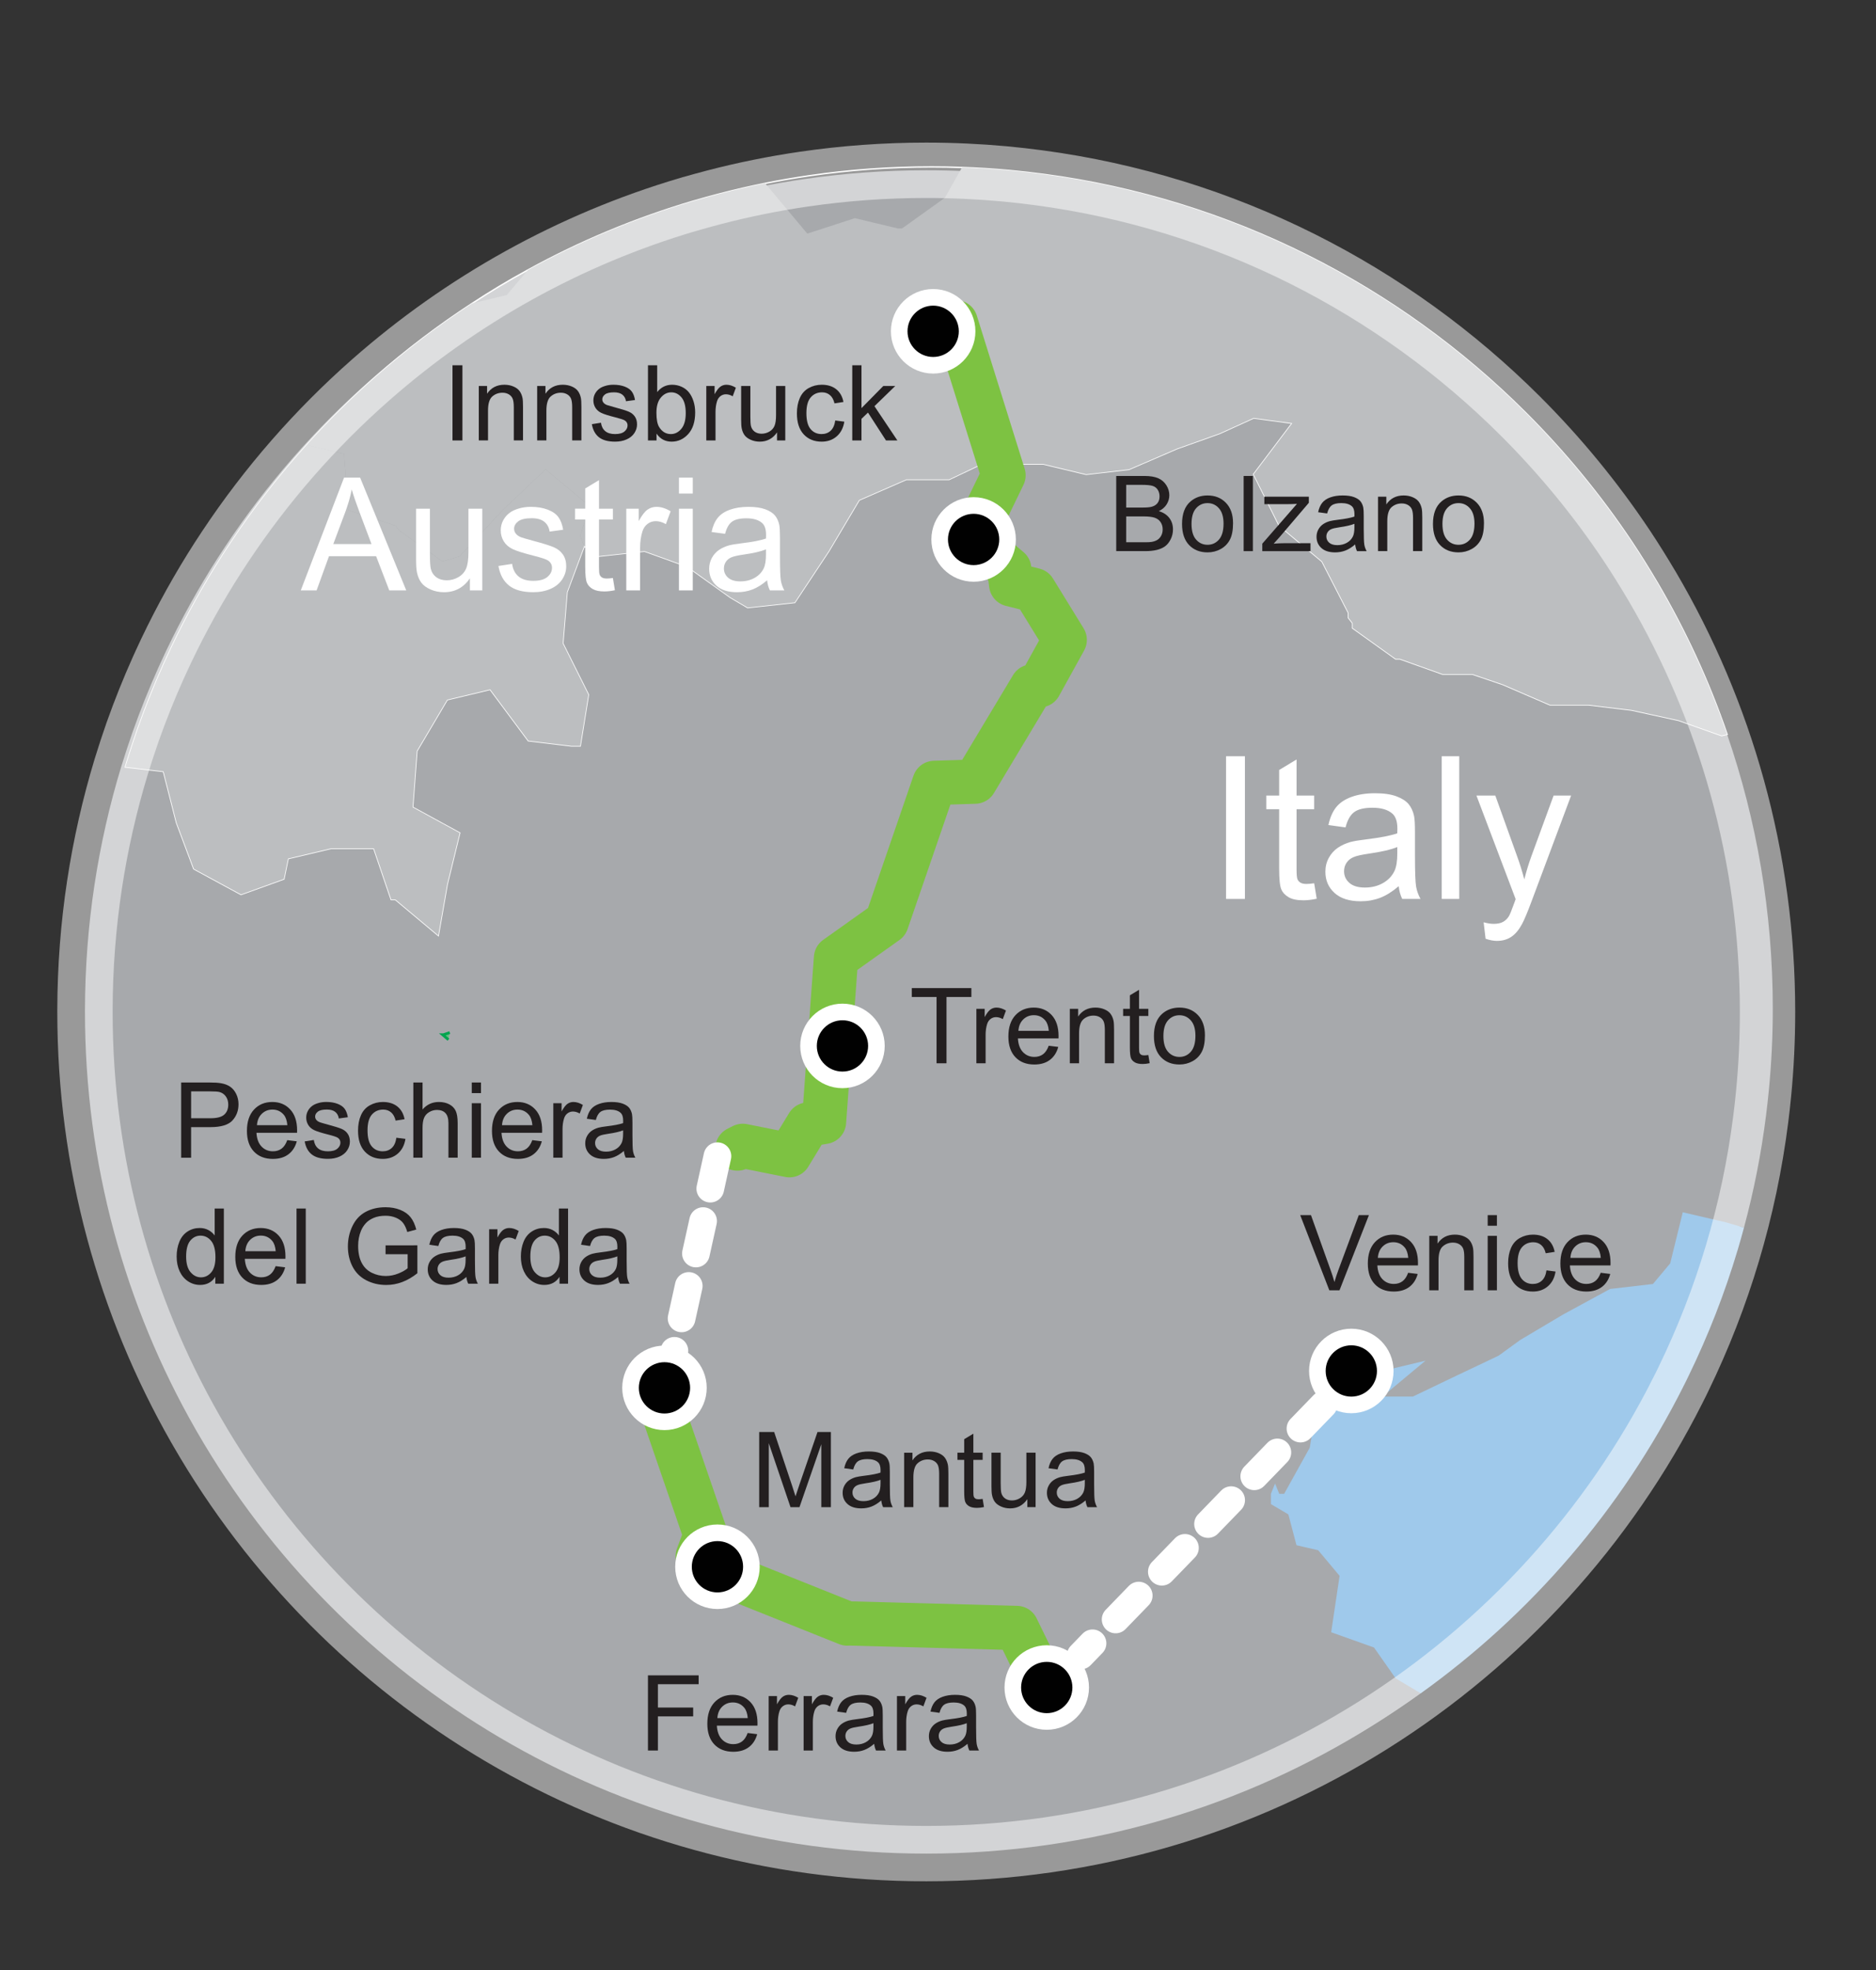 <?xml version="1.0" encoding="utf-8"?>
<!-- Generator: Adobe Illustrator 16.0.0, SVG Export Plug-In . SVG Version: 6.00 Build 0)  -->
<!DOCTYPE svg PUBLIC "-//W3C//DTD SVG 1.1//EN" "http://www.w3.org/Graphics/SVG/1.1/DTD/svg11.dtd">
<svg version="1.1" id="Layer_1" xmlns="http://www.w3.org/2000/svg" xmlns:xlink="http://www.w3.org/1999/xlink" x="0px" y="0px"
	 width="338.984px" height="355.832px" viewBox="0 0 338.984 355.832" enable-background="new 0 0 338.984 355.832"
	 xml:space="preserve">
<rect x="0" y="0" width="338.984" height="355.832" fill="#333333" stroke="none"/>
<path fill="#65BF82" stroke="#03A44F" d="M355.095,214.604"/>
<path fill="#A7A9AC" d="M319.384,182.766c0,4.979-0.24,9.899-0.711,14.75c-0.146,1.528-0.316,3.051-0.51,4.561
	c-1.049,8.318-2.779,16.43-5.119,24.26c-2.34,7.84-5.301,15.41-8.82,22.66c-0.34,0.709-0.68,1.41-1.039,2.1
	c0,0.01,0,0.01-0.012,0.03c-25.02,49.62-76.438,83.649-135.799,83.649c-56.32,0-105.46-30.619-131.73-76.102
	c-0.12-0.188-0.23-0.391-0.34-0.59c-12.69-22.2-19.95-47.92-19.95-75.32v-0.438c0.04-15.28,2.34-30.021,6.57-43.92
	c0.64-2.09,1.33-4.16,2.04-6.211c1.39-3.92,2.93-7.77,4.62-11.539c0.13-0.301,0.27-0.601,0.41-0.9c0.68-1.48,1.37-2.971,2.1-4.42
	c2.86-5.76,6.06-11.32,9.61-16.641c7.4-11.14,16.24-21.25,26.25-30.06c16.37-14.41,35.85-25.351,57.32-31.69c0,0,0,0,0.011,0
	c1.59-0.47,3.18-0.899,4.78-1.319c5.31-1.38,10.729-2.48,16.25-3.28c7.199-1.05,14.56-1.59,22.06-1.59c4.75,0,9.44,0.22,14.069,0.64
	c2.101,0.2,4.19,0.431,6.261,0.71c33.789,4.51,64.059,20.131,87.039,43.061c7.141,7.13,13.58,14.96,19.201,23.38
	c1.549,2.33,3.027,4.71,4.459,7.12c0.041,0.07,0.08,0.13,0.121,0.199C311.775,128.425,319.384,154.704,319.384,182.766z"/>
<path fill="#A7A9AC" d="M320.333,182.15c0,4.98-0.24,9.9-0.709,14.75c-0.15,1.531-0.32,3.052-0.51,4.563
	c-0.871,6.909-2.211,13.682-3.99,20.262l-3.281-0.972l-7.777-1.812l-2.271,9.229l-3.121,3.72l-7.74,0.9l-8.5,4.619l-7.777,4.619
	l-3.871,2.812l-7.74,3.67l-7.74,3.71h-5.51l7.781-6.479l-7.781,1.859l-8.5,1.859l-2.399,1.8l-0.71,0.96l-1.52,9.229l-4.631,8.341
	h-0.879l-0.761-1.859l-0.75,1.859v1.859l3.149,1.851l1.471,5.569l3.92,0.91l3.87,4.619l-1.521,10.189l7.74,2.76l3.908,5.569
	l4.541,2.698c-9.971,7.143-20.83,13.103-32.398,17.683c-17.33,6.88-36.221,10.659-56,10.659c-19.561,0-38.261-3.688-55.431-10.42
	c-32.27-12.641-59.15-36-76.3-65.682c-0.12-0.188-0.23-0.39-0.34-0.59c-12.69-22.199-19.95-47.92-19.95-75.32v-0.438
	c0.02-6.04,0.39-11.99,1.09-17.841l2.14-5.119l-0.43-5.78c0.95-4.91,2.13-9.729,3.56-14.45l6.88,0.8l2.36,9.26l3.13,8.341l8.52,4.62
	l7.74-2.79l0.76-3.69l7.74-1.83h7.76l3.14,9.23h0.76l7.74,6.479l1.61-9.24l2.26-9.26l-8.5-4.64l0.76-10.17l5.48-9.261l7.77-1.859
	l6.9,9.27l7.74,0.931h1.62l1.49-9.24l-4.63-9.26l0.76-9.271l3.11-8.33l2.38,1.86l8.519-0.93l7.74,2.789l7.76,5.551l3.141,1.85
	l8.5-0.93l6.141-9.26l5.489-9.23l8.521-3.72h7.74l7.76-3.69l0.74,0.9h8.52l7.76,1.859l7.74-0.899l8.63-3.72l7.74-2.761l6.14-2.79
	l6.98,0.94l-6.98,9.229l4.631,9.271l7.739,6.47l4.761,9.26v0.9l0.75,0.96v0.9l7.779,5.569h0.76l7.74,2.761h5.391l5.469,1.859
	l8.541,3.69h6.98l7.738,0.93l8.5,1.86l7.789,2.76l0.98-0.23C317.425,148.142,320.333,164.812,320.333,182.15z"/>
<path fill="none" stroke="#FFFFFF" stroke-width="0.25" stroke-miterlimit="10" d="M226.524,85.661l6.979-9.229l-6.979-0.94
	l-6.14,2.79l-7.74,2.761l-8.63,3.72l-7.74,0.899l-7.76-1.859h-8.521l-0.74-0.9l-7.76,3.69h-7.74l-8.52,3.72l-5.49,9.23l-6.14,9.26
	l-8.5,0.93l-3.14-1.85l-7.76-5.551l-7.74-2.789l-8.521,0.93l-2.38-1.86l-3.11,8.33l-0.76,9.271l4.63,9.26l-1.49,9.24h-1.62
	l-7.74-0.931l-6.9-9.27l-7.77,1.859l-5.48,9.261l-0.76,10.17l8.5,4.64l-2.26,9.26l-1.61,9.24l-7.74-6.479h-0.76l-3.14-9.23h-7.76
	l-7.74,1.83l-0.76,3.69l-7.74,2.79l-8.52-4.62l-3.13-8.341l-2.36-9.26l-6.88-0.8c0.06-0.25,0.14-0.49,0.21-0.729
	c0.64-2.091,1.33-4.16,2.04-6.211c1.39-3.92,2.93-7.77,4.62-11.539c0.13-0.301,0.27-0.601,0.41-0.9c0.68-1.48,1.37-2.97,2.1-4.42
	c2.86-5.76,6.06-11.32,9.61-16.641c4.15-6.25,8.76-12.18,13.77-17.729c3.92-4.35,8.08-8.46,12.48-12.33
	c5.48-4.82,11.3-9.25,17.43-13.24c3.26-2.14,6.62-4.16,10.06-6.029c9.38-5.15,19.37-9.33,29.83-12.421c0,0,0,0,0.01,0
	c1.59-0.47,3.18-0.899,4.78-1.319c2.72-0.71,5.47-1.34,8.25-1.9c2.64-0.53,5.31-0.99,8-1.38c7.2-1.05,14.56-1.59,22.06-1.59
	c1.84,0,3.67,0.03,5.5,0.1c2.881,0.101,5.74,0.28,8.57,0.54c2.1,0.2,4.189,0.431,6.26,0.71c33.79,4.511,64.061,20.13,87.041,43.061
	c7.141,7.13,13.58,14.96,19.199,23.38c1.551,2.33,3.029,4.71,4.459,7.12c0.041,0.069,0.08,0.13,0.121,0.2
	c5.061,8.619,9.301,17.77,12.602,27.369l-0.98,0.23l-7.791-2.76l-8.5-1.86l-7.738-0.93h-6.98l-8.539-3.69l-5.471-1.859h-5.391
	l-7.738-2.761h-0.762l-7.78-5.569v-0.9l-0.75-0.96v-0.9l-4.76-9.26l-7.74-6.47L226.524,85.661z"/>
<path fill="#9FC9EB" d="M315.125,221.723c-0.359,1.34-0.73,2.68-1.129,4c-2.34,7.84-5.301,15.409-8.82,22.659
	c-0.34,0.71-0.68,1.41-1.041,2.101c0,0.011,0,0.011-0.01,0.029c-11.119,22.062-27.459,41.04-47.4,55.312l-4.539-2.7l-3.908-5.568
	l-7.74-2.761l1.52-10.188l-3.87-4.621l-3.92-0.909l-1.47-5.569l-3.15-1.852v-1.858l0.75-1.86l0.76,1.86h0.881l4.629-8.341
	l1.521-9.229l0.71-0.961l2.4-1.801l8.5-1.859l7.779-1.859l-7.779,6.48h5.51l7.74-3.711l7.74-3.671l3.869-2.811l7.779-4.62l8.5-4.619
	l7.74-0.898l3.119-3.722l2.27-9.229l7.781,1.812L315.125,221.723z"/>
<path fill="#BCBEC0" d="M106.325,92.142l-1.49,4.64l0.73,1.83l-3.11,8.33l-0.76,9.271l4.63,9.26l-1.49,9.24h-1.62l-7.74-0.931
	l-6.9-9.271l-7.77,1.859l-5.48,9.261l-0.76,10.17l8.5,4.64l-2.26,9.26l-1.61,9.24l-7.74-6.479h-0.76l-3.14-9.23h-7.76l-7.74,1.83
	l-0.76,3.69l-7.74,2.79l-8.52-4.62l-3.13-8.341l-2.36-9.26l-6.88-0.8c0.06-0.25,0.14-0.49,0.21-0.729
	c0.64-2.091,1.33-4.16,2.04-6.211c1.39-3.92,2.93-7.77,4.62-11.539c0.13-0.301,0.27-0.601,0.41-0.9c0.68-1.48,1.37-2.97,2.1-4.42
	c2.86-5.76,6.06-11.32,9.61-16.641c4.15-6.25,8.76-12.18,13.77-17.729l6.75,1.62l0.76,10.17l8.52,2.79l0.75,0.92l7.74,5.55
	l3.12-0.93l7.76-8.33l7.76-7.38l7.74,6.47V92.142L106.325,92.142z"/>
<path fill="#BCBEC0" d="M312.076,132.621l-0.98,0.23l-7.791-2.76l-8.5-1.86l-7.738-0.93h-6.98l-8.539-3.69l-5.471-1.859h-5.391
	l-7.738-2.761h-0.762l-7.78-5.569v-0.9l-0.75-0.96v-0.9l-4.76-9.26l-7.74-6.47l-4.63-9.271l6.98-9.229l-6.98-0.94l-6.141,2.79
	l-7.739,2.761l-8.63,3.72l-7.74,0.899l-7.76-1.859h-8.52l-0.74-0.9l-7.76,3.69h-7.74l-8.521,3.72l-5.489,9.23l-6.141,9.26l-8.5,0.93
	l-3.141-1.85l-7.76-5.551l-7.74-2.789l-8.52,0.93l-2.38-1.86l-0.73-1.83l1.49-4.64v-0.91l-7.74-6.47l-7.76,7.38l-7.76,8.33
	l-3.12,0.93l-7.74-5.55l-0.75-0.92l-8.52-2.79l-0.76-10.17l-6.75-1.62c3.92-4.35,8.08-8.46,12.48-12.33
	c5.48-4.82,11.3-9.25,17.43-13.24l6.24-1.5l3.82-4.529c9.38-5.15,19.37-9.33,29.83-12.421c0,0,0,0,0.01,0
	c1.591-0.47,3.181-0.899,4.78-1.319c2.72-0.71,5.47-1.34,8.25-1.9l7.609,9.08l8.601-2.79l7.771,1.86h0.75l7.739-5.54l3.091-5.48
	c2.879,0.101,5.739,0.28,8.569,0.54c2.101,0.2,4.19,0.431,6.26,0.71c33.79,4.511,64.06,20.13,87.042,43.061
	c7.139,7.13,13.58,14.96,19.197,23.38c1.553,2.33,3.031,4.71,4.463,7.12c0.037,0.069,0.078,0.13,0.117,0.2
	C304.535,113.871,308.775,123.021,312.076,132.621z"/>
<g>
	<path fill="#231F20" d="M81.763,79.545V65.969h1.796v13.577L81.763,79.545L81.763,79.545z"/>
	<path fill="#231F20" d="M86.514,79.545V69.71h1.5v1.398c0.723-1.08,1.766-1.621,3.13-1.621c0.593,0,1.138,0.106,1.635,0.319
		c0.497,0.213,0.869,0.493,1.116,0.838s0.42,0.756,0.519,1.231c0.062,0.309,0.093,0.849,0.093,1.621v6.047H92.84V73.56
		c0-0.679-0.065-1.187-0.194-1.523c-0.13-0.336-0.36-0.605-0.69-0.806c-0.331-0.2-0.718-0.301-1.163-0.301
		c-0.71,0-1.323,0.226-1.838,0.676c-0.516,0.451-0.773,1.306-0.773,2.565v5.372h-1.668V79.545z"/>
	<path fill="#231F20" d="M97.063,79.545V69.71h1.5v1.398c0.723-1.08,1.766-1.621,3.13-1.621c0.593,0,1.138,0.106,1.635,0.319
		c0.497,0.213,0.869,0.493,1.116,0.838s0.42,0.756,0.519,1.231c0.062,0.309,0.093,0.849,0.093,1.621v6.047h-1.667V73.56
		c0-0.679-0.065-1.187-0.194-1.523c-0.13-0.336-0.36-0.605-0.69-0.806c-0.331-0.2-0.718-0.301-1.163-0.301
		c-0.71,0-1.323,0.226-1.838,0.676c-0.516,0.451-0.773,1.306-0.773,2.565v5.372h-1.668V79.545z"/>
	<path fill="#231F20" d="M106.944,76.61l1.648-0.26c0.093,0.661,0.35,1.167,0.773,1.519c0.423,0.352,1.013,0.528,1.773,0.528
		c0.766,0,1.333-0.156,1.703-0.468c0.371-0.312,0.557-0.677,0.557-1.097c0-0.376-0.164-0.673-0.49-0.889
		c-0.23-0.148-0.798-0.336-1.705-0.565c-1.223-0.309-2.07-0.576-2.542-0.801c-0.472-0.225-0.831-0.537-1.074-0.935
		c-0.244-0.398-0.366-0.838-0.366-1.32c0-0.438,0.1-0.844,0.301-1.218s0.474-0.684,0.82-0.931c0.259-0.191,0.613-0.354,1.061-0.486
		c0.447-0.133,0.927-0.199,1.44-0.199c0.771,0,1.449,0.111,2.033,0.333c0.584,0.222,1.014,0.523,1.291,0.903
		c0.278,0.38,0.47,0.888,0.574,1.523l-1.63,0.222c-0.073-0.506-0.288-0.901-0.644-1.185c-0.355-0.284-0.857-0.426-1.506-0.426
		c-0.766,0-1.313,0.126-1.639,0.38c-0.327,0.253-0.491,0.549-0.491,0.889c0,0.216,0.068,0.411,0.204,0.583
		c0.136,0.179,0.349,0.328,0.639,0.445c0.167,0.062,0.659,0.204,1.473,0.426c1.18,0.315,2.002,0.573,2.469,0.773
		c0.465,0.201,0.832,0.493,1.096,0.875c0.267,0.383,0.398,0.858,0.398,1.426c0,0.556-0.162,1.079-0.486,1.57
		c-0.324,0.491-0.791,0.871-1.402,1.139c-0.611,0.269-1.303,0.403-2.074,0.403c-1.278,0-2.252-0.265-2.922-0.796
		C107.557,78.44,107.129,77.653,106.944,76.61z"/>
	<path fill="#231F20" d="M118.63,79.545h-1.545V65.969h1.666v4.843c0.705-0.883,1.603-1.324,2.695-1.324
		c0.605,0,1.178,0.122,1.719,0.366s0.984,0.587,1.334,1.028c0.349,0.441,0.621,0.974,0.818,1.597c0.198,0.624,0.297,1.291,0.297,2
		c0,1.686-0.418,2.988-1.25,3.908c-0.834,0.92-1.834,1.38-3,1.38c-1.162,0-2.072-0.484-2.732-1.454L118.63,79.545L118.63,79.545z
		 M118.613,74.554c0,1.179,0.161,2.031,0.481,2.556c0.524,0.858,1.235,1.287,2.13,1.287c0.729,0,1.357-0.316,1.889-0.949
		c0.531-0.633,0.797-1.576,0.797-2.829c0-1.284-0.254-2.232-0.765-2.843c-0.509-0.611-1.125-0.917-1.849-0.917
		c-0.729,0-1.357,0.316-1.889,0.949C118.878,72.44,118.613,73.356,118.613,74.554z"/>
	<path fill="#231F20" d="M127.625,79.545V69.71h1.5v1.491c0.383-0.698,0.735-1.158,1.061-1.38c0.324-0.222,0.682-0.333,1.07-0.333
		c0.562,0,1.133,0.179,1.713,0.537l-0.574,1.547c-0.408-0.241-0.814-0.361-1.223-0.361c-0.364,0-0.691,0.109-0.982,0.329
		c-0.29,0.219-0.497,0.523-0.62,0.912c-0.187,0.593-0.278,1.241-0.278,1.945v5.149L127.625,79.545L127.625,79.545z"/>
	<path fill="#231F20" d="M140.404,79.545V78.1c-0.766,1.111-1.806,1.667-3.121,1.667c-0.58,0-1.123-0.111-1.625-0.333
		c-0.503-0.222-0.877-0.501-1.121-0.838c-0.244-0.336-0.416-0.749-0.514-1.236c-0.068-0.327-0.102-0.846-0.102-1.556V69.71h1.666
		v5.455c0,0.871,0.035,1.457,0.103,1.759c0.104,0.438,0.327,0.783,0.667,1.033c0.339,0.25,0.76,0.375,1.26,0.375
		s0.969-0.128,1.407-0.384c0.438-0.256,0.749-0.605,0.931-1.046c0.183-0.441,0.273-1.082,0.273-1.922v-5.27h1.667v9.835H140.404z"/>
	<path fill="#231F20" d="M150.925,75.943l1.639,0.213c-0.18,1.13-0.639,2.014-1.375,2.653s-1.645,0.958-2.718,0.958
		c-1.347,0-2.429-0.44-3.246-1.32c-0.817-0.879-1.228-2.141-1.228-3.783c0-1.062,0.176-1.991,0.528-2.788
		c0.353-0.796,0.888-1.394,1.606-1.792c0.72-0.398,1.502-0.597,2.349-0.597c1.067,0,1.942,0.27,2.621,0.811
		c0.679,0.54,1.114,1.307,1.306,2.301l-1.621,0.25c-0.154-0.661-0.428-1.158-0.82-1.491c-0.391-0.333-0.865-0.5-1.42-0.5
		c-0.84,0-1.522,0.301-2.047,0.903c-0.524,0.602-0.787,1.555-0.787,2.857c0,1.321,0.252,2.281,0.759,2.88
		c0.506,0.599,1.167,0.898,1.981,0.898c0.655,0,1.201-0.201,1.641-0.602C150.529,77.394,150.807,76.776,150.925,75.943z"/>
	<path fill="#231F20" d="M154,79.545V65.969h1.666v7.742l3.945-4.001h2.158l-3.76,3.649l4.14,6.187h-2.056l-3.252-5.029l-1.176,1.13
		v3.899L154,79.545L154,79.545z"/>
</g>
<g>
	<path fill="#231F20" d="M240.203,233.04l-5.261-13.577h1.945l3.528,9.863c0.283,0.79,0.521,1.531,0.713,2.223
		c0.209-0.74,0.453-1.48,0.73-2.223l3.667-9.863h1.833l-5.316,13.577H240.203z"/>
	<path fill="#231F20" d="M254.445,229.873l1.723,0.213c-0.27,1.006-0.775,1.787-1.508,2.344c-0.736,0.555-1.674,0.834-2.816,0.834
		c-1.438,0-2.58-0.443-3.422-1.33c-0.842-0.886-1.264-2.129-1.264-3.728c0-1.655,0.426-2.938,1.277-3.853
		c0.854-0.914,1.957-1.371,3.314-1.371c1.316,0,2.391,0.447,3.223,1.343c0.834,0.896,1.25,2.155,1.25,3.778
		c0,0.1-0.002,0.246-0.008,0.443h-7.336c0.064,1.08,0.367,1.907,0.918,2.48c0.549,0.574,1.234,0.861,2.055,0.861
		c0.611,0,1.135-0.16,1.566-0.48C253.847,231.087,254.193,230.576,254.445,229.873z M248.972,227.178h5.492
		c-0.074-0.826-0.285-1.447-0.629-1.861c-0.531-0.643-1.221-0.963-2.066-0.963c-0.766,0-1.406,0.256-1.93,0.771
		C249.316,225.635,249.029,226.318,248.972,227.178z"/>
	<path fill="#231F20" d="M258.261,233.04v-9.835h1.5v1.398c0.725-1.082,1.768-1.621,3.129-1.621c0.596,0,1.141,0.104,1.637,0.317
		c0.498,0.213,0.867,0.492,1.115,0.838c0.246,0.349,0.42,0.759,0.52,1.232c0.063,0.309,0.094,0.849,0.094,1.62v6.048h-1.668v-5.981
		c0-0.681-0.063-1.188-0.193-1.522c-0.131-0.337-0.359-0.605-0.689-0.806c-0.33-0.201-0.717-0.304-1.162-0.304
		c-0.711,0-1.324,0.228-1.838,0.679c-0.518,0.448-0.773,1.306-0.773,2.563v5.371L258.261,233.04L258.261,233.04z"/>
	<path fill="#231F20" d="M268.818,221.38v-1.917h1.668v1.917H268.818z M268.818,233.04v-9.835h1.668v9.835H268.818z"/>
	<path fill="#231F20" d="M279.441,229.438l1.639,0.213c-0.18,1.132-0.637,2.017-1.375,2.654c-0.738,0.639-1.646,0.959-2.719,0.959
		c-1.348,0-2.43-0.439-3.246-1.32c-0.818-0.881-1.229-2.142-1.229-3.782c0-1.063,0.178-1.991,0.527-2.787
		c0.354-0.797,0.889-1.396,1.607-1.792s1.502-0.6,2.348-0.6c1.066,0,1.939,0.271,2.621,0.813c0.68,0.541,1.113,1.309,1.307,2.301
		l-1.621,0.25c-0.152-0.658-0.428-1.156-0.818-1.488c-0.395-0.334-0.865-0.5-1.424-0.5c-0.84,0-1.52,0.301-2.047,0.9
		c-0.521,0.604-0.787,1.557-0.787,2.856c0,1.321,0.256,2.28,0.762,2.881c0.506,0.599,1.168,0.897,1.98,0.897
		c0.654,0,1.201-0.201,1.641-0.603S279.324,230.271,279.441,229.438z"/>
	<path fill="#231F20" d="M289.24,229.873l1.723,0.213c-0.271,1.006-0.773,1.787-1.51,2.344c-0.736,0.555-1.674,0.834-2.816,0.834
		c-1.438,0-2.578-0.443-3.422-1.33c-0.842-0.886-1.264-2.129-1.264-3.728c0-1.655,0.426-2.938,1.275-3.853
		c0.854-0.914,1.957-1.371,3.316-1.371c1.314,0,2.389,0.447,3.223,1.343s1.25,2.155,1.25,3.778c0,0.1-0.004,0.246-0.01,0.443h-7.334
		c0.063,1.08,0.367,1.907,0.916,2.48c0.551,0.574,1.234,0.861,2.057,0.861c0.611,0,1.135-0.16,1.564-0.48
		C288.64,231.087,288.986,230.576,289.24,229.873z M283.765,227.178h5.492c-0.074-0.826-0.283-1.447-0.629-1.861
		c-0.531-0.643-1.221-0.963-2.066-0.963c-0.766,0-1.406,0.256-1.93,0.771C284.109,225.635,283.822,226.318,283.765,227.178z"/>
</g>
<circle fill="#231F20" cx="118.578" cy="250.654" r="3.049"/>
<g>
	<path fill="#231F20" d="M201.697,99.541V85.964h5.094c1.037,0,1.869,0.137,2.496,0.412c0.627,0.274,1.118,0.698,1.473,1.269
		c0.355,0.571,0.533,1.168,0.533,1.792c0,0.581-0.158,1.127-0.473,1.639c-0.314,0.513-0.79,0.926-1.426,1.241
		c0.82,0.241,1.453,0.651,1.895,1.231c0.44,0.581,0.662,1.266,0.662,2.056c0,0.636-0.135,1.227-0.404,1.773
		c-0.269,0.546-0.601,0.968-0.996,1.264c-0.395,0.296-0.891,0.521-1.485,0.671c-0.597,0.151-1.326,0.227-2.19,0.227h-5.178V99.541
		L201.697,99.541z M203.494,91.669h2.937c0.796,0,1.368-0.052,1.713-0.157c0.457-0.136,0.801-0.361,1.032-0.676
		c0.232-0.315,0.348-0.71,0.348-1.186c0-0.45-0.107-0.847-0.324-1.19c-0.216-0.343-0.525-0.577-0.926-0.704s-1.089-0.19-2.064-0.19
		h-2.713L203.494,91.669L203.494,91.669z M203.494,97.939h3.381c0.58,0,0.987-0.021,1.223-0.065
		c0.414-0.074,0.759-0.198,1.037-0.371c0.277-0.173,0.506-0.424,0.686-0.755c0.18-0.33,0.27-0.711,0.27-1.144
		c0-0.506-0.131-0.946-0.389-1.32c-0.26-0.374-0.619-0.636-1.08-0.787c-0.459-0.151-1.123-0.227-1.986-0.227h-3.139L203.494,97.939
		L203.494,97.939z"/>
	<path fill="#231F20" d="M213.589,94.624c0-1.821,0.506-3.17,1.519-4.047c0.847-0.729,1.877-1.093,3.093-1.093
		c1.352,0,2.459,0.443,3.315,1.329c0.858,0.886,1.288,2.11,1.288,3.672c0,1.266-0.19,2.261-0.57,2.987
		c-0.379,0.726-0.932,1.289-1.658,1.69c-0.726,0.401-1.517,0.602-2.375,0.602c-1.377,0-2.49-0.441-3.338-1.324
		C214.013,97.556,213.589,96.284,213.589,94.624z M215.302,94.624c0,1.259,0.273,2.203,0.824,2.829
		c0.549,0.626,1.24,0.94,2.074,0.94c0.827,0,1.516-0.315,2.064-0.945c0.549-0.629,0.824-1.589,0.824-2.88
		c0-1.216-0.276-2.138-0.83-2.765c-0.551-0.626-1.238-0.938-2.061-0.938c-0.832,0-1.525,0.312-2.074,0.936
		C215.578,92.422,215.302,93.364,215.302,94.624z"/>
	<path fill="#231F20" d="M224.721,99.541V85.964h1.667v13.577H224.721z"/>
	<path fill="#231F20" d="M228.091,99.541v-1.352l6.261-7.187c-0.71,0.037-1.336,0.055-1.88,0.055h-4.01v-1.352h8.039v1.102
		l-5.326,6.242l-1.027,1.139c0.747-0.056,1.448-0.083,2.104-0.083h4.547v1.436H228.091z"/>
	<path fill="#231F20" d="M244.873,98.328c-0.617,0.525-1.211,0.896-1.783,1.111c-0.57,0.216-1.184,0.324-1.838,0.324
		c-1.08,0-1.91-0.264-2.492-0.792c-0.579-0.528-0.869-1.203-0.869-2.024c0-0.481,0.109-0.921,0.328-1.319
		c0.22-0.398,0.507-0.718,0.861-0.959c0.355-0.241,0.756-0.423,1.199-0.546c0.327-0.086,0.821-0.169,1.482-0.25
		c1.346-0.16,2.337-0.352,2.973-0.574c0.006-0.228,0.01-0.374,0.01-0.435c0-0.679-0.158-1.158-0.473-1.438
		c-0.426-0.376-1.059-0.563-1.898-0.563c-0.785,0-1.363,0.138-1.736,0.412c-0.374,0.275-0.65,0.761-0.829,1.458l-1.63-0.222
		c0.148-0.698,0.392-1.261,0.73-1.69c0.34-0.429,0.83-0.76,1.473-0.991s1.387-0.347,2.232-0.347c0.84,0,1.521,0.099,2.047,0.296
		c0.524,0.197,0.91,0.446,1.157,0.746c0.247,0.3,0.421,0.678,0.519,1.134c0.057,0.284,0.084,0.796,0.084,1.538v2.223
		c0,1.55,0.035,2.53,0.105,2.94c0.068,0.41,0.211,0.804,0.422,1.181h-1.742C245.033,99.195,244.921,98.791,244.873,98.328z
		 M244.734,94.605c-0.605,0.247-1.513,0.457-2.723,0.629c-0.686,0.099-1.17,0.21-1.454,0.333c-0.284,0.124-0.503,0.304-0.658,0.542
		c-0.155,0.238-0.231,0.501-0.231,0.792c0,0.445,0.168,0.815,0.506,1.111c0.336,0.296,0.828,0.445,1.477,0.445
		c0.643,0,1.213-0.141,1.713-0.421c0.5-0.28,0.867-0.665,1.102-1.153c0.18-0.377,0.27-0.933,0.27-1.667V94.605L244.734,94.605z"/>
	<path fill="#231F20" d="M249.003,99.541v-9.835h1.5v1.398c0.723-1.08,1.766-1.621,3.129-1.621c0.594,0,1.141,0.106,1.635,0.319
		c0.498,0.213,0.869,0.493,1.117,0.838c0.246,0.345,0.42,0.756,0.52,1.231c0.063,0.309,0.094,0.849,0.094,1.621v6.047h-1.668v-5.983
		c0-0.679-0.064-1.187-0.193-1.523c-0.131-0.336-0.359-0.605-0.689-0.806c-0.33-0.2-0.719-0.301-1.162-0.301
		c-0.711,0-1.324,0.226-1.838,0.676c-0.518,0.451-0.773,1.306-0.773,2.565v5.372h-1.668v0.002H249.003z"/>
	<path fill="#231F20" d="M258.931,94.624c0-1.821,0.506-3.17,1.52-4.047c0.846-0.729,1.877-1.093,3.094-1.093
		c1.352,0,2.457,0.443,3.314,1.329s1.287,2.11,1.287,3.672c0,1.266-0.189,2.261-0.568,2.987s-0.934,1.289-1.658,1.69
		c-0.727,0.401-1.518,0.602-2.375,0.602c-1.377,0-2.49-0.441-3.338-1.324C259.355,97.556,258.931,96.284,258.931,94.624z
		 M260.644,94.624c0,1.259,0.275,2.203,0.824,2.829s1.242,0.94,2.074,0.94c0.828,0,1.516-0.315,2.066-0.945
		c0.549-0.629,0.822-1.589,0.822-2.88c0-1.216-0.275-2.138-0.83-2.765c-0.551-0.626-1.236-0.938-2.061-0.938
		c-0.832,0-1.525,0.312-2.074,0.936C260.919,92.422,260.644,93.364,260.644,94.624z"/>
</g>
<g>
	<path fill="#231F20" d="M169.232,192.037v-11.975h-4.473v-1.604h10.762v1.604h-4.492v11.975H169.232z"/>
	<path fill="#231F20" d="M176.428,192.037v-9.835h1.5v1.489c0.383-0.696,0.735-1.156,1.061-1.379
		c0.324-0.223,0.681-0.334,1.07-0.334c0.562,0,1.133,0.18,1.713,0.537l-0.573,1.547c-0.408-0.24-0.816-0.36-1.224-0.36
		c-0.364,0-0.69,0.108-0.981,0.329c-0.291,0.219-0.498,0.521-0.621,0.912c-0.186,0.593-0.277,1.24-0.277,1.943v5.149
		L176.428,192.037L176.428,192.037z"/>
	<path fill="#231F20" d="M189.496,188.87l1.724,0.213c-0.271,1.006-0.775,1.787-1.509,2.343c-0.735,0.557-1.674,0.834-2.815,0.834
		c-1.438,0-2.58-0.443-3.422-1.328c-0.843-0.887-1.265-2.13-1.265-3.729c0-1.655,0.426-2.939,1.278-3.854s1.957-1.371,3.315-1.371
		c1.314,0,2.39,0.447,3.223,1.344c0.833,0.896,1.25,2.154,1.25,3.777c0,0.101-0.003,0.248-0.009,0.445h-7.335
		c0.063,1.08,0.367,1.907,0.917,2.48c0.549,0.574,1.235,0.86,2.056,0.86c0.611,0,1.133-0.159,1.565-0.479
		C188.901,190.085,189.244,189.573,189.496,188.87z M184.022,186.175h5.492c-0.074-0.827-0.284-1.448-0.63-1.86
		c-0.53-0.644-1.219-0.963-2.064-0.963c-0.766,0-1.408,0.256-1.931,0.769C184.367,184.632,184.078,185.316,184.022,186.175z"/>
	<path fill="#231F20" d="M193.311,192.037v-9.835h1.5v1.397c0.724-1.08,1.767-1.621,3.13-1.621c0.594,0,1.139,0.106,1.635,0.319
		c0.498,0.213,0.869,0.492,1.116,0.838c0.247,0.347,0.42,0.757,0.519,1.232c0.063,0.309,0.094,0.849,0.094,1.62v6.048h-1.667v-5.982
		c0-0.68-0.065-1.188-0.194-1.521c-0.13-0.337-0.359-0.605-0.689-0.806c-0.332-0.201-0.719-0.303-1.164-0.303
		c-0.709,0-1.322,0.227-1.838,0.678c-0.516,0.449-0.772,1.306-0.772,2.564v5.371H193.311L193.311,192.037z"/>
	<path fill="#231F20" d="M207.5,190.546l0.24,1.474c-0.469,0.1-0.889,0.147-1.26,0.147c-0.605,0-1.074-0.096-1.408-0.287
		c-0.334-0.19-0.568-0.442-0.703-0.755c-0.137-0.313-0.205-0.968-0.205-1.968v-5.659h-1.222v-1.296h1.222v-2.437l1.658-1v3.437
		h1.676v1.296h-1.676v5.751c0,0.476,0.029,0.781,0.088,0.917s0.154,0.244,0.287,0.324c0.133,0.081,0.322,0.121,0.569,0.121
		C206.953,190.611,207.197,190.589,207.5,190.546z"/>
	<path fill="#231F20" d="M208.509,187.119c0-1.821,0.506-3.17,1.519-4.047c0.847-0.729,1.878-1.094,3.093-1.094
		c1.353,0,2.459,0.443,3.315,1.33c0.858,0.885,1.288,2.109,1.288,3.672c0,1.266-0.189,2.262-0.57,2.985
		c-0.379,0.726-0.932,1.289-1.658,1.69c-0.726,0.4-1.517,0.603-2.375,0.603c-1.377,0-2.49-0.44-3.338-1.325
		C208.933,190.052,208.509,188.78,208.509,187.119z M210.222,187.119c0,1.26,0.273,2.203,0.824,2.829
		c0.549,0.627,1.24,0.94,2.074,0.94c0.828,0,1.516-0.314,2.064-0.945c0.549-0.629,0.824-1.59,0.824-2.881
		c0-1.215-0.276-2.138-0.829-2.764c-0.552-0.627-1.239-0.939-2.062-0.939c-0.832,0-1.525,0.312-2.074,0.936
		C210.498,184.919,210.222,185.859,210.222,187.119z"/>
</g>
<g>
	<path fill="#231F20" d="M32.735,209.085v-13.577h5.121c0.901,0,1.59,0.044,2.065,0.131c0.667,0.11,1.226,0.322,1.676,0.635
		c0.45,0.313,0.813,0.748,1.088,1.312c0.274,0.563,0.412,1.181,0.412,1.853c0,1.154-0.368,2.133-1.102,2.933
		c-0.735,0.8-2.063,1.198-3.982,1.198h-3.482v5.521h-1.796V209.085z M34.532,201.963h3.51c1.161,0,1.985-0.216,2.473-0.648
		c0.488-0.432,0.731-1.039,0.731-1.822c0-0.567-0.144-1.055-0.431-1.458c-0.287-0.404-0.665-0.673-1.134-0.804
		c-0.303-0.08-0.861-0.119-1.676-0.119h-3.473V201.963z"/>
	<path fill="#231F20" d="M51.906,205.918l1.723,0.213c-0.271,1.006-0.775,1.787-1.509,2.344c-0.735,0.557-1.673,0.834-2.815,0.834
		c-1.439,0-2.58-0.442-3.422-1.33c-0.842-0.886-1.264-2.129-1.264-3.728c0-1.655,0.426-2.938,1.278-3.853
		c0.852-0.916,1.957-1.371,3.315-1.371c1.315,0,2.39,0.447,3.223,1.343s1.25,2.155,1.25,3.778c0,0.1-0.003,0.246-0.009,0.443h-7.335
		c0.062,1.08,0.367,1.907,0.917,2.481c0.549,0.573,1.235,0.86,2.056,0.86c0.611,0,1.133-0.16,1.565-0.48
		C51.311,207.132,51.653,206.621,51.906,205.918z M46.433,203.223h5.492c-0.074-0.826-0.284-1.447-0.629-1.861
		c-0.531-0.643-1.22-0.963-2.065-0.963c-0.766,0-1.409,0.258-1.931,0.771C46.777,201.68,46.488,202.364,46.433,203.223z"/>
	<path fill="#231F20" d="M55.055,206.148l1.648-0.26c0.093,0.66,0.35,1.168,0.773,1.521c0.423,0.352,1.014,0.526,1.773,0.526
		c0.766,0,1.333-0.155,1.704-0.469c0.37-0.312,0.556-0.678,0.556-1.098c0-0.376-0.164-0.674-0.491-0.891
		c-0.229-0.146-0.797-0.336-1.704-0.563c-1.223-0.31-2.07-0.575-2.542-0.801c-0.472-0.228-0.831-0.537-1.074-0.938
		c-0.244-0.396-0.366-0.838-0.366-1.319c0-0.438,0.1-0.844,0.301-1.217c0.201-0.375,0.474-0.685,0.82-0.932
		c0.259-0.191,0.613-0.354,1.061-0.486c0.447-0.133,0.927-0.199,1.44-0.199c0.771,0,1.449,0.111,2.033,0.334
		c0.583,0.224,1.014,0.522,1.292,0.902c0.278,0.381,0.469,0.889,0.574,1.523l-1.63,0.223c-0.074-0.507-0.289-0.9-0.644-1.186
		c-0.355-0.284-0.857-0.426-1.505-0.426c-0.766,0-1.313,0.125-1.64,0.379s-0.491,0.55-0.491,0.89c0,0.216,0.068,0.41,0.204,0.583
		c0.136,0.18,0.349,0.327,0.639,0.443c0.167,0.063,0.658,0.205,1.473,0.428c1.179,0.314,2.002,0.572,2.468,0.773
		c0.466,0.198,0.832,0.49,1.097,0.875c0.265,0.383,0.398,0.856,0.398,1.426c0,0.556-0.162,1.078-0.486,1.568
		c-0.324,0.49-0.792,0.87-1.403,1.141c-0.611,0.269-1.303,0.401-2.074,0.401c-1.278,0-2.252-0.266-2.922-0.797
		C55.667,207.975,55.24,207.191,55.055,206.148z"/>
	<path fill="#231F20" d="M71.623,205.482l1.639,0.213c-0.179,1.13-0.638,2.015-1.375,2.652c-0.737,0.639-1.644,0.959-2.718,0.959
		c-1.346,0-2.428-0.439-3.246-1.32c-0.818-0.879-1.227-2.142-1.227-3.782c0-1.062,0.176-1.991,0.528-2.787
		c0.352-0.797,0.888-1.396,1.607-1.792c0.719-0.398,1.502-0.598,2.348-0.598c1.068,0,1.942,0.271,2.621,0.811
		c0.679,0.54,1.114,1.309,1.306,2.301l-1.621,0.25c-0.154-0.66-0.428-1.156-0.82-1.49s-0.866-0.5-1.421-0.5
		c-0.84,0-1.522,0.303-2.047,0.902c-0.524,0.604-0.787,1.555-0.787,2.857c0,1.32,0.253,2.281,0.759,2.88s1.167,0.897,1.982,0.897
		c0.655,0,1.201-0.199,1.64-0.603C71.228,206.934,71.505,206.314,71.623,205.482z"/>
	<path fill="#231F20" d="M74.688,209.085v-13.577h1.667v4.872c0.778-0.901,1.759-1.353,2.945-1.353c0.729,0,1.361,0.144,1.898,0.431
		c0.537,0.287,0.921,0.685,1.153,1.19c0.231,0.506,0.347,1.24,0.347,2.203v6.231h-1.667v-6.231c0-0.834-0.181-1.439-0.542-1.819
		c-0.361-0.38-0.872-0.569-1.533-0.569c-0.494,0-0.958,0.128-1.394,0.385c-0.436,0.256-0.746,0.604-0.931,1.041
		c-0.186,0.438-0.278,1.045-0.278,1.815v5.381H74.688z"/>
	<path fill="#231F20" d="M85.246,197.425v-1.917h1.667v1.917H85.246z M85.246,209.085v-9.835h1.667v9.835H85.246z"/>
	<path fill="#231F20" d="M96.183,205.918l1.723,0.213c-0.271,1.006-0.775,1.787-1.509,2.344c-0.735,0.557-1.673,0.834-2.815,0.834
		c-1.439,0-2.58-0.442-3.422-1.33c-0.842-0.886-1.264-2.129-1.264-3.728c0-1.655,0.426-2.938,1.278-3.853
		c0.852-0.916,1.957-1.371,3.315-1.371c1.315,0,2.39,0.447,3.223,1.343s1.25,2.155,1.25,3.778c0,0.1-0.003,0.246-0.009,0.443h-7.335
		c0.062,1.08,0.367,1.907,0.917,2.481c0.549,0.573,1.235,0.86,2.056,0.86c0.611,0,1.133-0.16,1.565-0.48
		C95.588,207.133,95.93,206.621,96.183,205.918z M90.71,203.223h5.492c-0.074-0.826-0.284-1.447-0.629-1.861
		c-0.531-0.643-1.22-0.963-2.065-0.963c-0.766,0-1.409,0.258-1.931,0.771C91.054,201.68,90.766,202.364,90.71,203.223z"/>
	<path fill="#231F20" d="M99.98,209.085v-9.835h1.5v1.49c0.383-0.697,0.736-1.157,1.061-1.381c0.324-0.221,0.681-0.332,1.07-0.332
		c0.562,0,1.133,0.179,1.713,0.537l-0.574,1.547c-0.408-0.241-0.815-0.361-1.223-0.361c-0.364,0-0.691,0.109-0.982,0.329
		c-0.29,0.219-0.497,0.522-0.62,0.912c-0.186,0.593-0.278,1.239-0.278,1.944v5.147L99.98,209.085L99.98,209.085z"/>
	<path fill="#231F20" d="M112.733,207.872c-0.618,0.524-1.212,0.896-1.782,1.11c-0.572,0.217-1.185,0.324-1.839,0.324
		c-1.081,0-1.911-0.266-2.492-0.791c-0.58-0.529-0.87-1.203-0.87-2.023c0-0.481,0.109-0.922,0.329-1.32
		c0.22-0.398,0.506-0.718,0.861-0.958c0.355-0.241,0.755-0.423,1.199-0.547c0.327-0.086,0.821-0.17,1.482-0.25
		c1.345-0.16,2.337-0.353,2.972-0.574c0.007-0.229,0.01-0.373,0.01-0.436c0-0.679-0.157-1.157-0.473-1.435
		c-0.426-0.379-1.059-0.565-1.898-0.565c-0.784,0-1.363,0.138-1.736,0.411s-0.65,0.762-0.829,1.459l-1.63-0.224
		c0.148-0.696,0.392-1.261,0.731-1.688c0.339-0.43,0.83-0.76,1.473-0.99c0.642-0.23,1.386-0.348,2.232-0.348
		c0.839,0,1.521,0.099,2.046,0.296c0.525,0.198,0.911,0.446,1.158,0.745c0.246,0.301,0.42,0.679,0.519,1.136
		c0.056,0.282,0.083,0.796,0.083,1.537v2.223c0,1.55,0.036,2.529,0.105,2.94c0.072,0.41,0.212,0.804,0.422,1.181h-1.741
		C112.893,208.739,112.783,208.335,112.733,207.872z M112.593,204.148c-0.604,0.246-1.512,0.457-2.722,0.629
		c-0.686,0.1-1.17,0.211-1.454,0.334s-0.503,0.305-0.658,0.541c-0.154,0.238-0.231,0.503-0.231,0.793
		c0,0.443,0.168,0.813,0.505,1.111c0.336,0.297,0.829,0.442,1.477,0.442c0.642,0,1.213-0.142,1.713-0.421
		c0.5-0.281,0.866-0.665,1.103-1.153c0.178-0.376,0.268-0.932,0.268-1.667V204.148z"/>
	<path fill="#231F20" d="M38.903,231.845v-1.241c-0.624,0.978-1.541,1.465-2.75,1.465c-0.784,0-1.505-0.217-2.163-0.647
		c-0.658-0.435-1.167-1.036-1.528-1.812c-0.361-0.774-0.542-1.666-0.542-2.672c0-0.98,0.164-1.873,0.491-2.672
		c0.327-0.801,0.818-1.412,1.473-1.84c0.654-0.426,1.386-0.639,2.195-0.639c0.593,0,1.121,0.125,1.583,0.375s0.84,0.576,1.13,0.979
		v-4.873h1.658v13.577H38.903z M33.634,226.938c0,1.261,0.265,2.201,0.796,2.823c0.531,0.624,1.158,0.938,1.88,0.938
		c0.729,0,1.348-0.3,1.857-0.896s0.764-1.505,0.764-2.728c0-1.347-0.259-2.334-0.778-2.964c-0.519-0.631-1.157-0.944-1.917-0.944
		c-0.741,0-1.36,0.303-1.857,0.907C33.882,224.68,33.634,225.634,33.634,226.938z"/>
	<path fill="#231F20" d="M49.803,228.678l1.723,0.213c-0.271,1.006-0.775,1.787-1.509,2.344c-0.735,0.557-1.673,0.834-2.815,0.834
		c-1.439,0-2.58-0.442-3.422-1.328c-0.842-0.887-1.264-2.131-1.264-3.729c0-1.655,0.426-2.938,1.278-3.853s1.957-1.371,3.315-1.371
		c1.315,0,2.39,0.447,3.223,1.343s1.25,2.155,1.25,3.778c0,0.1-0.003,0.246-0.009,0.445h-7.335c0.062,1.08,0.367,1.905,0.917,2.479
		c0.549,0.574,1.235,0.86,2.056,0.86c0.611,0,1.133-0.159,1.565-0.48C49.208,229.893,49.55,229.381,49.803,228.678z M44.33,225.982
		h5.492c-0.074-0.827-0.284-1.448-0.629-1.861c-0.531-0.643-1.22-0.963-2.065-0.963c-0.766,0-1.409,0.256-1.931,0.769
		C44.674,224.439,44.386,225.124,44.33,225.982z"/>
	<path fill="#231F20" d="M53.582,231.845v-13.577h1.667v13.577H53.582z"/>
	<path fill="#231F20" d="M69.668,226.52v-1.593l5.751-0.01v5.038c-0.883,0.704-1.793,1.232-2.732,1.589
		c-0.938,0.354-1.902,0.532-2.889,0.532c-1.334,0-2.545-0.285-3.635-0.856s-1.913-1.396-2.468-2.478
		c-0.556-1.08-0.833-2.287-0.833-3.621c0-1.321,0.276-2.555,0.829-3.7c0.552-1.146,1.348-1.995,2.385-2.551
		c1.037-0.556,2.232-0.834,3.584-0.834c0.982,0,1.869,0.159,2.663,0.478c0.793,0.317,1.416,0.762,1.866,1.328
		c0.451,0.568,0.793,1.311,1.028,2.225l-1.621,0.443c-0.204-0.691-0.457-1.234-0.759-1.63c-0.303-0.396-0.735-0.712-1.297-0.948
		c-0.562-0.238-1.185-0.356-1.871-0.356c-0.821,0-1.531,0.125-2.13,0.376c-0.599,0.25-1.083,0.576-1.45,0.984
		c-0.367,0.407-0.653,0.854-0.856,1.345c-0.346,0.84-0.519,1.75-0.519,2.729c0,1.211,0.208,2.223,0.625,3.038
		c0.417,0.813,1.023,1.42,1.82,1.815c0.796,0.395,1.642,0.592,2.538,0.592c0.778,0,1.537-0.148,2.278-0.448
		c0.741-0.3,1.303-0.618,1.686-0.959v-2.528H69.668z"/>
	<path fill="#231F20" d="M84.273,230.632c-0.618,0.524-1.212,0.896-1.783,1.111c-0.571,0.216-1.184,0.323-1.838,0.323
		c-1.081,0-1.911-0.266-2.492-0.791c-0.58-0.528-0.87-1.202-0.87-2.023c0-0.48,0.109-0.922,0.329-1.32
		c0.22-0.396,0.506-0.718,0.861-0.957c0.355-0.242,0.755-0.424,1.199-0.548c0.327-0.086,0.821-0.17,1.482-0.25
		c1.346-0.159,2.337-0.352,2.973-0.573c0.006-0.229,0.009-0.373,0.009-0.437c0-0.679-0.157-1.157-0.472-1.435
		c-0.426-0.377-1.059-0.565-1.899-0.565c-0.784,0-1.363,0.138-1.736,0.412s-0.65,0.761-0.829,1.459l-1.63-0.224
		c0.148-0.696,0.392-1.262,0.731-1.689c0.339-0.43,0.83-0.759,1.473-0.99c0.642-0.229,1.386-0.348,2.232-0.348
		c0.839,0,1.521,0.099,2.046,0.296c0.525,0.198,0.911,0.446,1.158,0.746c0.247,0.3,0.42,0.678,0.519,1.135
		c0.056,0.283,0.083,0.796,0.083,1.537v2.224c0,1.549,0.036,2.528,0.106,2.939c0.071,0.41,0.211,0.804,0.421,1.181h-1.741
		C84.434,231.499,84.323,231.095,84.273,230.632z M84.134,226.908c-0.605,0.247-1.513,0.457-2.723,0.63
		c-0.686,0.099-1.17,0.21-1.454,0.334c-0.284,0.123-0.503,0.304-0.658,0.541c-0.154,0.237-0.231,0.502-0.231,0.792
		c0,0.443,0.168,0.814,0.505,1.111c0.336,0.297,0.829,0.442,1.477,0.442c0.642,0,1.213-0.14,1.713-0.421
		c0.5-0.279,0.867-0.665,1.102-1.152c0.179-0.375,0.269-0.933,0.269-1.666V226.908z"/>
	<path fill="#231F20" d="M88.385,231.845v-9.835h1.5v1.49c0.383-0.697,0.736-1.157,1.061-1.38c0.324-0.222,0.681-0.333,1.07-0.333
		c0.562,0,1.133,0.179,1.713,0.537l-0.574,1.547c-0.408-0.241-0.815-0.361-1.223-0.361c-0.364,0-0.691,0.109-0.982,0.329
		c-0.29,0.22-0.497,0.522-0.62,0.912c-0.186,0.593-0.278,1.24-0.278,1.944v5.147L88.385,231.845L88.385,231.845z"/>
	<path fill="#231F20" d="M101.101,231.845v-1.241c-0.624,0.978-1.541,1.465-2.75,1.465c-0.784,0-1.505-0.217-2.163-0.647
		c-0.658-0.435-1.167-1.036-1.528-1.812c-0.361-0.774-0.542-1.666-0.542-2.672c0-0.98,0.164-1.873,0.491-2.672
		c0.327-0.801,0.818-1.412,1.473-1.84c0.654-0.426,1.386-0.639,2.195-0.639c0.593,0,1.121,0.125,1.583,0.375s0.84,0.576,1.13,0.979
		v-4.873h1.658v13.577H101.101z M95.831,226.938c0,1.261,0.265,2.201,0.796,2.823c0.531,0.624,1.158,0.938,1.88,0.938
		c0.729,0,1.348-0.3,1.857-0.896c0.509-0.596,0.764-1.505,0.764-2.728c0-1.347-0.259-2.334-0.778-2.964
		c-0.519-0.631-1.157-0.944-1.917-0.944c-0.741,0-1.36,0.303-1.857,0.907C96.079,224.68,95.831,225.634,95.831,226.938z"/>
	<path fill="#231F20" d="M111.686,230.632c-0.618,0.524-1.212,0.896-1.783,1.111c-0.571,0.216-1.184,0.323-1.838,0.323
		c-1.081,0-1.911-0.266-2.492-0.791c-0.58-0.528-0.87-1.202-0.87-2.023c0-0.48,0.109-0.922,0.329-1.32
		c0.22-0.396,0.506-0.718,0.861-0.957c0.355-0.242,0.755-0.424,1.199-0.548c0.327-0.086,0.821-0.17,1.482-0.25
		c1.346-0.159,2.337-0.352,2.972-0.573c0.007-0.229,0.01-0.373,0.01-0.437c0-0.679-0.157-1.157-0.473-1.435
		c-0.426-0.377-1.059-0.565-1.898-0.565c-0.784,0-1.363,0.138-1.736,0.412c-0.373,0.274-0.65,0.761-0.829,1.459l-1.63-0.224
		c0.148-0.696,0.392-1.262,0.731-1.689c0.339-0.43,0.83-0.759,1.473-0.99c0.642-0.229,1.386-0.348,2.232-0.348
		c0.839,0,1.521,0.099,2.046,0.296c0.525,0.198,0.91,0.446,1.158,0.746c0.246,0.3,0.42,0.678,0.519,1.135
		c0.056,0.283,0.083,0.796,0.083,1.537v2.224c0,1.549,0.036,2.528,0.105,2.939c0.072,0.41,0.211,0.804,0.422,1.181h-1.741
		C111.846,231.499,111.735,231.095,111.686,230.632z M111.546,226.908c-0.604,0.247-1.512,0.457-2.722,0.63
		c-0.686,0.099-1.17,0.21-1.454,0.334c-0.284,0.123-0.503,0.304-0.658,0.541c-0.154,0.237-0.231,0.502-0.231,0.792
		c0,0.443,0.168,0.814,0.505,1.111c0.336,0.297,0.829,0.442,1.477,0.442c0.642,0,1.213-0.14,1.712-0.421
		c0.5-0.279,0.867-0.665,1.103-1.152c0.179-0.375,0.269-0.933,0.269-1.666V226.908z"/>
</g>
<g>
	<path fill="#231F20" d="M137.182,272.204v-13.577h2.704l3.214,9.613c0.296,0.896,0.512,1.564,0.647,2.01
		c0.154-0.494,0.396-1.22,0.724-2.177l3.25-9.446h2.417v13.577h-1.732v-11.363l-3.945,11.363h-1.621l-3.926-11.558v11.558H137.182z"
		/>
	<path fill="#231F20" d="M159.242,270.991c-0.617,0.524-1.212,0.895-1.783,1.11c-0.57,0.217-1.184,0.323-1.838,0.323
		c-1.08,0-1.91-0.265-2.492-0.792c-0.58-0.527-0.869-1.201-0.869-2.021c0-0.481,0.109-0.922,0.328-1.32
		c0.221-0.398,0.506-0.718,0.861-0.958c0.355-0.241,0.756-0.423,1.199-0.547c0.327-0.086,0.82-0.17,1.482-0.25
		c1.346-0.16,2.336-0.353,2.973-0.574c0.006-0.229,0.009-0.373,0.009-0.437c0-0.679-0.157-1.156-0.472-1.436
		c-0.426-0.377-1.059-0.564-1.898-0.564c-0.785,0-1.363,0.139-1.736,0.412s-0.65,0.762-0.83,1.459l-1.629-0.224
		c0.147-0.696,0.392-1.261,0.73-1.688c0.34-0.431,0.83-0.76,1.473-0.99s1.387-0.348,2.232-0.348c0.839,0,1.521,0.099,2.046,0.295
		c0.525,0.199,0.911,0.447,1.158,0.746c0.247,0.301,0.42,0.679,0.519,1.136c0.057,0.282,0.084,0.796,0.084,1.536v2.224
		c0,1.55,0.035,2.528,0.105,2.94c0.07,0.41,0.211,0.804,0.421,1.181h-1.741C159.402,271.857,159.292,271.454,159.242,270.991z
		 M159.103,267.268c-0.605,0.248-1.514,0.457-2.723,0.631c-0.687,0.1-1.17,0.209-1.455,0.334c-0.283,0.123-0.502,0.305-0.657,0.541
		c-0.154,0.237-0.231,0.502-0.231,0.791c0,0.444,0.168,0.815,0.506,1.111c0.336,0.297,0.828,0.444,1.477,0.444
		c0.643,0,1.213-0.14,1.713-0.421s0.867-0.665,1.102-1.153c0.18-0.376,0.27-0.932,0.27-1.667V267.268z"/>
	<path fill="#231F20" d="M163.373,272.204v-9.835h1.5v1.398c0.724-1.082,1.767-1.621,3.131-1.621c0.593,0,1.138,0.104,1.635,0.317
		c0.496,0.213,0.869,0.492,1.115,0.838c0.248,0.349,0.42,0.759,0.52,1.232c0.063,0.309,0.094,0.849,0.094,1.62v6.048h-1.668v-5.981
		c0-0.681-0.064-1.188-0.193-1.522c-0.131-0.337-0.36-0.605-0.69-0.806c-0.331-0.201-0.718-0.304-1.163-0.304
		c-0.71,0-1.322,0.228-1.838,0.679c-0.516,0.448-0.773,1.306-0.773,2.563v5.371L163.373,272.204L163.373,272.204z"/>
	<path fill="#231F20" d="M177.56,270.713l0.24,1.473c-0.469,0.101-0.889,0.148-1.26,0.148c-0.604,0-1.074-0.096-1.408-0.287
		s-0.567-0.443-0.703-0.755c-0.137-0.312-0.204-0.968-0.204-1.968v-5.659h-1.222v-1.296h1.222v-2.438l1.657-1v3.438h1.677v1.296
		h-1.677v5.751c0,0.477,0.029,0.781,0.089,0.917c0.059,0.136,0.153,0.244,0.286,0.324c0.133,0.081,0.322,0.121,0.57,0.121
		C177.014,270.777,177.257,270.756,177.56,270.713z"/>
	<path fill="#231F20" d="M185.636,272.204v-1.444c-0.766,1.111-1.807,1.667-3.121,1.667c-0.581,0-1.123-0.11-1.625-0.334
		c-0.503-0.222-0.877-0.501-1.121-0.838s-0.416-0.749-0.514-1.235c-0.068-0.328-0.103-0.847-0.103-1.557v-6.094h1.667v5.454
		c0,0.87,0.034,1.457,0.102,1.76c0.105,0.438,0.328,0.783,0.668,1.033c0.339,0.25,0.759,0.375,1.259,0.375s0.969-0.128,1.407-0.386
		c0.438-0.256,0.75-0.604,0.932-1.047c0.182-0.439,0.273-1.08,0.273-1.92v-5.271h1.666v9.835L185.636,272.204L185.636,272.204z"/>
	<path fill="#231F20" d="M196.158,270.991c-0.619,0.524-1.213,0.895-1.783,1.11c-0.571,0.217-1.185,0.323-1.838,0.323
		c-1.082,0-1.912-0.265-2.492-0.792s-0.871-1.201-0.871-2.021c0-0.481,0.109-0.922,0.33-1.32c0.22-0.398,0.506-0.718,0.86-0.958
		c0.354-0.241,0.755-0.423,1.199-0.547c0.327-0.086,0.821-0.17,1.481-0.25c1.347-0.16,2.338-0.353,2.974-0.574
		c0.006-0.229,0.009-0.373,0.009-0.437c0-0.679-0.156-1.156-0.472-1.436c-0.427-0.377-1.06-0.564-1.899-0.564
		c-0.783,0-1.363,0.139-1.736,0.412s-0.649,0.762-0.828,1.459l-1.631-0.224c0.148-0.696,0.393-1.261,0.731-1.688
		c0.339-0.431,0.83-0.76,1.474-0.99c0.642-0.23,1.385-0.348,2.231-0.348c0.839,0,1.521,0.099,2.046,0.295
		c0.525,0.199,0.911,0.447,1.158,0.746c0.247,0.301,0.42,0.679,0.52,1.136c0.055,0.282,0.082,0.796,0.082,1.536v2.224
		c0,1.55,0.037,2.528,0.106,2.94c0.071,0.41,0.211,0.804,0.421,1.181h-1.74C196.317,271.857,196.207,271.454,196.158,270.991z
		 M196.018,267.268c-0.604,0.248-1.513,0.457-2.724,0.631c-0.686,0.1-1.17,0.209-1.453,0.334c-0.284,0.123-0.504,0.305-0.658,0.541
		c-0.154,0.237-0.23,0.502-0.23,0.791c0,0.444,0.168,0.815,0.504,1.111c0.336,0.297,0.83,0.444,1.478,0.444
		c0.642,0,1.213-0.14,1.713-0.421s0.867-0.665,1.103-1.153c0.179-0.376,0.269-0.932,0.269-1.667V267.268z"/>
</g>
<circle fill="#231F20" cx="247.224" cy="248.179" r="3.048"/>
<polyline fill="#65BF82" stroke="#03A44F" stroke-width="0.5" points="81.03,187.777 79.994,186.882 80.118,186.882 81.272,186.493 
	"/>
<g>
	<path fill="#FFFFFF" d="M221.541,162.355v-25.77h3.41v25.77H221.541z"/>
	<path fill="#FFFFFF" d="M237.466,159.525l0.457,2.795c-0.891,0.188-1.688,0.281-2.391,0.281c-1.148,0-2.039-0.182-2.672-0.545
		c-0.633-0.363-1.078-0.841-1.336-1.433s-0.387-1.837-0.387-3.735v-10.74h-2.32v-2.461h2.32v-4.623l3.146-1.898v6.521h3.182v2.461
		h-3.182v10.916c0,0.902,0.055,1.482,0.166,1.74c0.111,0.258,0.293,0.463,0.545,0.615s0.612,0.229,1.082,0.229
		C236.43,159.648,236.893,159.607,237.466,159.525z"/>
	<path fill="#FFFFFF" d="M252.742,160.053c-1.172,0.996-2.299,1.699-3.383,2.109s-2.248,0.615-3.49,0.615
		c-2.051,0-3.627-0.501-4.729-1.503s-1.652-2.282-1.652-3.841c0-0.914,0.208-1.749,0.624-2.505c0.416-0.756,0.961-1.362,1.636-1.819
		c0.674-0.457,1.433-0.803,2.275-1.037c0.621-0.164,1.559-0.322,2.813-0.475c2.555-0.305,4.436-0.668,5.643-1.09
		c0.014-0.434,0.02-0.709,0.02-0.826c0-1.289-0.299-2.197-0.896-2.725c-0.809-0.715-2.01-1.072-3.604-1.072
		c-1.488,0-2.586,0.261-3.295,0.782s-1.234,1.444-1.574,2.769l-3.094-0.422c0.281-1.324,0.744-2.394,1.389-3.208
		c0.646-0.813,1.576-1.441,2.796-1.881c1.219-0.44,2.63-0.659,4.235-0.659c1.594,0,2.889,0.188,3.885,0.563s1.73,0.847,2.197,1.415
		c0.469,0.568,0.797,1.286,0.982,2.153c0.105,0.539,0.158,1.512,0.158,2.918v4.219c0,2.941,0.068,4.802,0.203,5.581
		c0.135,0.779,0.4,1.526,0.799,2.241h-3.305C253.046,161.699,252.835,160.932,252.742,160.053z M252.478,152.986
		c-1.146,0.469-2.869,0.867-5.168,1.195c-1.301,0.188-2.221,0.398-2.76,0.633c-0.538,0.235-0.954,0.577-1.247,1.028
		c-0.294,0.451-0.438,0.952-0.438,1.503c0,0.844,0.318,1.547,0.957,2.109s1.573,0.844,2.805,0.844c1.219,0,2.303-0.267,3.252-0.8
		s1.646-1.263,2.092-2.188c0.34-0.715,0.512-1.77,0.512-3.164v-1.16H252.478z"/>
	<path fill="#FFFFFF" d="M260.511,162.355v-25.77h3.164v25.77H260.511z"/>
	<path fill="#FFFFFF" d="M268.439,169.545l-0.354-2.971c0.691,0.188,1.295,0.281,1.813,0.281c0.701,0,1.266-0.117,1.688-0.352
		c0.422-0.235,0.768-0.563,1.037-0.984c0.199-0.316,0.521-1.102,0.967-2.355c0.061-0.176,0.152-0.434,0.281-0.773l-7.084-18.703
		h3.41l3.885,10.811c0.504,1.371,0.955,2.813,1.354,4.324c0.363-1.453,0.799-2.871,1.303-4.254l3.988-10.881h3.164l-7.102,18.984
		c-0.762,2.051-1.354,3.463-1.775,4.236c-0.563,1.043-1.207,1.808-1.934,2.294c-0.727,0.486-1.594,0.729-2.602,0.729
		C269.869,169.932,269.189,169.803,268.439,169.545z"/>
</g>
<polyline fill="none" stroke="#7DC242" stroke-width="8" stroke-linecap="round" stroke-linejoin="round" stroke-miterlimit="10" points="
	172.689,58.195 181.33,85.842 175.798,97.248 182.367,102.778 182.71,105.542 186.858,106.579 192.388,115.564 187.855,123.762 
	186.48,123.991 176.173,141.169 168.845,141.397 160.21,166.509 151.063,173.009 148.895,202.621 146.005,203.104 142.637,208.639 
	134.208,206.954 133.248,207.438 "/>
<polyline fill="none" stroke="#7DC242" stroke-width="8" stroke-linecap="round" stroke-linejoin="round" stroke-miterlimit="10" points="
	187.845,304.777 188.261,303.329 183.71,294.025 154.257,293.225 "/>
<line fill="none" stroke="#7DC242" stroke-width="8" stroke-linecap="round" stroke-linejoin="round" stroke-miterlimit="10" x1="130.173" y1="284.045" x2="153.105" y2="293.225"/>
<polyline fill="none" stroke="#7DC242" stroke-width="8" stroke-linecap="round" stroke-linejoin="round" stroke-miterlimit="10" points="
	118.649,251.504 127.494,277.229 126.085,281.049 127.089,283.46 130.3,282.758 "/>
<g>
	<path fill="#FFFFFF" d="M54.348,106.627l7.821-20.365h2.903l8.335,20.365h-3.07l-2.375-6.168h-8.516l-2.237,6.168H54.348z
		 M60.224,98.264h6.904l-2.125-5.64c-0.648-1.713-1.13-3.121-1.445-4.223c-0.259,1.306-0.625,2.603-1.097,3.89L60.224,98.264z"/>
	<path fill="#FFFFFF" d="M84.909,106.627v-2.167c-1.148,1.667-2.709,2.5-4.682,2.5c-0.871,0-1.683-0.167-2.438-0.5
		s-1.315-0.752-1.681-1.257c-0.366-0.505-0.623-1.123-0.771-1.854c-0.102-0.491-0.153-1.269-0.153-2.334v-9.141h2.5v8.182
		c0,1.306,0.051,2.186,0.153,2.64c0.157,0.658,0.491,1.174,1,1.549c0.509,0.375,1.139,0.563,1.89,0.563
		c0.75,0,1.454-0.192,2.111-0.577c0.658-0.384,1.123-0.907,1.396-1.57c0.273-0.662,0.41-1.623,0.41-2.882v-7.904h2.5v14.753
		L84.909,106.627L84.909,106.627z"/>
	<path fill="#FFFFFF" d="M90.063,102.223l2.473-0.389c0.139,0.991,0.525,1.75,1.16,2.278c0.634,0.528,1.521,0.792,2.66,0.792
		c1.148,0,2-0.234,2.556-0.702c0.556-0.467,0.833-1.016,0.833-1.646c0-0.565-0.246-1.009-0.736-1.333
		c-0.343-0.222-1.194-0.505-2.556-0.848c-1.833-0.463-3.104-0.863-3.813-1.202c-0.708-0.338-1.246-0.806-1.611-1.403
		c-0.366-0.597-0.549-1.257-0.549-1.979c0-0.658,0.15-1.267,0.452-1.827c0.301-0.561,0.71-1.026,1.229-1.396
		c0.389-0.287,0.919-0.53,1.591-0.729c0.672-0.199,1.391-0.299,2.16-0.299c1.158,0,2.174,0.167,3.049,0.5s1.521,0.785,1.938,1.354
		c0.417,0.57,0.704,1.332,0.861,2.285l-2.445,0.333c-0.111-0.759-0.433-1.352-0.965-1.778c-0.533-0.426-1.285-0.639-2.257-0.639
		c-1.148,0-1.968,0.19-2.459,0.569c-0.491,0.38-0.736,0.824-0.736,1.333c0,0.324,0.102,0.616,0.306,0.875
		c0.204,0.269,0.523,0.491,0.958,0.667c0.25,0.093,0.986,0.306,2.209,0.639c1.769,0.472,3.002,0.859,3.702,1.16
		c0.699,0.301,1.248,0.738,1.646,1.313c0.398,0.574,0.597,1.288,0.597,2.14c0,0.833-0.243,1.618-0.729,2.354
		c-0.486,0.736-1.188,1.306-2.104,1.708c-0.917,0.403-1.955,0.604-3.112,0.604c-1.917,0-3.378-0.398-4.383-1.195
		C90.982,104.969,90.341,103.789,90.063,102.223z"/>
	<path fill="#FFFFFF" d="M110.748,104.391l0.361,2.208c-0.704,0.148-1.333,0.222-1.889,0.222c-0.908,0-1.611-0.144-2.111-0.431
		c-0.5-0.287-0.852-0.664-1.056-1.132c-0.204-0.468-0.306-1.452-0.306-2.952v-8.488h-1.834v-1.945h1.834V88.22l2.486-1.5v5.154
		h2.515v1.945h-2.515v8.626c0,0.713,0.044,1.172,0.132,1.375c0.088,0.204,0.231,0.366,0.43,0.486
		c0.199,0.121,0.484,0.181,0.854,0.181C109.928,104.488,110.294,104.455,110.748,104.391z"/>
	<path fill="#FFFFFF" d="M113.166,106.627V91.874h2.25v2.236c0.573-1.046,1.104-1.736,1.59-2.07c0.486-0.333,1.021-0.5,1.604-0.5
		c0.844,0,1.7,0.269,2.57,0.806l-0.861,2.32c-0.611-0.361-1.223-0.542-1.834-0.542c-0.546,0-1.037,0.165-1.472,0.493
		c-0.437,0.329-0.746,0.785-0.931,1.368c-0.278,0.889-0.418,1.861-0.418,2.917v7.724L113.166,106.627L113.166,106.627z"/>
	<path fill="#FFFFFF" d="M122.681,89.137v-2.875h2.5v2.875H122.681z M122.681,106.627V91.874h2.5v14.753H122.681z"/>
	<path fill="#FFFFFF" d="M138.615,104.807c-0.926,0.787-1.818,1.343-2.674,1.667c-0.855,0.324-1.775,0.486-2.757,0.486
		c-1.621,0-2.867-0.396-3.737-1.188c-0.871-0.792-1.306-1.803-1.306-3.035c0-0.722,0.165-1.382,0.493-1.979
		c0.328-0.598,0.759-1.077,1.291-1.438c0.533-0.361,1.133-0.634,1.8-0.819c0.491-0.13,1.231-0.255,2.224-0.375
		c2.018-0.241,3.504-0.528,4.459-0.861c0.008-0.343,0.014-0.561,0.014-0.653c0-1.019-0.236-1.736-0.709-2.153
		c-0.639-0.565-1.588-0.848-2.848-0.848c-1.176,0-2.044,0.206-2.604,0.618c-0.561,0.412-0.975,1.142-1.243,2.188l-2.444-0.333
		c0.221-1.046,0.588-1.891,1.098-2.535c0.509-0.644,1.246-1.139,2.207-1.486c0.963-0.347,2.08-0.521,3.349-0.521
		c1.259,0,2.283,0.148,3.069,0.444c0.787,0.297,1.367,0.669,1.738,1.119c0.369,0.449,0.629,1.016,0.777,1.702
		c0.083,0.426,0.125,1.195,0.125,2.306v3.334c0,2.325,0.053,3.794,0.16,4.411c0.105,0.616,0.316,1.206,0.632,1.771h-2.612
		C138.855,106.108,138.688,105.502,138.615,104.807z M138.406,99.223c-0.908,0.371-2.269,0.686-4.084,0.945
		c-1.027,0.148-1.755,0.315-2.181,0.5c-0.427,0.185-0.755,0.456-0.986,0.813s-0.347,0.752-0.347,1.188
		c0,0.667,0.252,1.222,0.757,1.667c0.505,0.444,1.244,0.667,2.216,0.667c0.963,0,1.82-0.21,2.57-0.632
		c0.75-0.421,1.301-0.998,1.652-1.729c0.27-0.565,0.404-1.398,0.404-2.5L138.406,99.223L138.406,99.223z"/>
</g>
<g>
	<path fill="#231F20" d="M117.083,316.16v-13.577h9.16v1.603h-7.363v4.205h6.373v1.604h-6.373v6.168L117.083,316.16L117.083,316.16z
		"/>
	<path fill="#231F20" d="M135.098,312.993l1.723,0.213c-0.271,1.006-0.774,1.787-1.509,2.343c-0.734,0.557-1.673,0.834-2.814,0.834
		c-1.439,0-2.58-0.443-3.422-1.328c-0.843-0.887-1.265-2.13-1.265-3.729c0-1.655,0.426-2.939,1.278-3.854
		c0.852-0.916,1.957-1.371,3.314-1.371c1.315,0,2.391,0.446,3.223,1.344c0.834,0.896,1.25,2.154,1.25,3.777
		c0,0.101-0.002,0.248-0.008,0.444h-7.336c0.063,1.08,0.367,1.907,0.918,2.479c0.549,0.574,1.234,0.861,2.055,0.861
		c0.611,0,1.134-0.16,1.565-0.48C134.503,314.208,134.845,313.695,135.098,312.993z M129.625,310.298h5.492
		c-0.074-0.827-0.283-1.448-0.629-1.86c-0.531-0.644-1.22-0.963-2.064-0.963c-0.766,0-1.409,0.256-1.932,0.77
		C129.968,308.755,129.68,309.439,129.625,310.298z"/>
	<path fill="#231F20" d="M138.895,316.16v-9.835h1.5v1.489c0.383-0.696,0.735-1.156,1.062-1.379
		c0.323-0.224,0.681-0.334,1.069-0.334c0.562,0,1.134,0.18,1.714,0.537l-0.574,1.547c-0.408-0.24-0.815-0.36-1.224-0.36
		c-0.364,0-0.69,0.108-0.981,0.329c-0.291,0.219-0.498,0.521-0.621,0.912c-0.186,0.593-0.277,1.24-0.277,1.942v5.149L138.895,316.16
		L138.895,316.16z"/>
	<path fill="#231F20" d="M145.21,316.16v-9.835h1.5v1.489c0.383-0.696,0.736-1.156,1.062-1.379c0.324-0.224,0.681-0.334,1.069-0.334
		c0.563,0,1.134,0.18,1.714,0.537l-0.574,1.547c-0.407-0.24-0.815-0.36-1.224-0.36c-0.363,0-0.69,0.108-0.981,0.329
		c-0.29,0.219-0.497,0.521-0.62,0.912c-0.186,0.593-0.277,1.24-0.277,1.942v5.149L145.21,316.16L145.21,316.16z"/>
	<path fill="#231F20" d="M157.962,314.947c-0.617,0.523-1.211,0.895-1.782,1.111c-0.571,0.215-1.185,0.322-1.839,0.322
		c-1.08,0-1.91-0.265-2.491-0.792c-0.58-0.526-0.87-1.2-0.87-2.022c0-0.48,0.109-0.922,0.329-1.319s0.506-0.718,0.86-0.958
		c0.355-0.241,0.756-0.423,1.199-0.547c0.327-0.086,0.821-0.17,1.482-0.25c1.346-0.16,2.337-0.352,2.973-0.574
		c0.006-0.229,0.01-0.373,0.01-0.436c0-0.681-0.158-1.157-0.473-1.437c-0.426-0.377-1.059-0.563-1.898-0.563
		c-0.784,0-1.363,0.138-1.736,0.412c-0.373,0.272-0.65,0.76-0.829,1.459l-1.63-0.225c0.148-0.695,0.393-1.261,0.73-1.689
		c0.34-0.43,0.83-0.758,1.474-0.989c0.642-0.231,1.386-0.349,2.231-0.349c0.84,0,1.521,0.1,2.047,0.297
		c0.524,0.196,0.91,0.444,1.158,0.746c0.246,0.299,0.42,0.678,0.518,1.135c0.057,0.283,0.084,0.796,0.084,1.537v2.223
		c0,1.55,0.035,2.529,0.105,2.939c0.071,0.409,0.211,0.805,0.422,1.182h-1.742C158.125,315.814,158.013,315.41,157.962,314.947z
		 M157.824,311.225c-0.604,0.246-1.513,0.457-2.723,0.629c-0.686,0.101-1.17,0.211-1.454,0.334s-0.503,0.306-0.658,0.541
		c-0.153,0.238-0.231,0.502-0.231,0.793c0,0.443,0.168,0.814,0.506,1.11c0.336,0.298,0.828,0.444,1.477,0.444
		c0.643,0,1.213-0.141,1.713-0.422c0.5-0.28,0.867-0.664,1.103-1.152c0.179-0.376,0.269-0.932,0.269-1.667V311.225z"/>
	<path fill="#231F20" d="M162.076,316.16v-9.835h1.5v1.489c0.383-0.696,0.735-1.156,1.061-1.379c0.324-0.224,0.681-0.334,1.07-0.334
		c0.562,0,1.133,0.18,1.713,0.537l-0.574,1.547c-0.408-0.24-0.815-0.36-1.223-0.36c-0.365,0-0.691,0.108-0.982,0.329
		c-0.29,0.219-0.497,0.521-0.62,0.912c-0.187,0.593-0.278,1.24-0.278,1.942v5.149L162.076,316.16L162.076,316.16z"/>
	<path fill="#231F20" d="M174.828,314.947c-0.617,0.523-1.211,0.895-1.783,1.111c-0.57,0.215-1.184,0.322-1.838,0.322
		c-1.08,0-1.91-0.265-2.492-0.792c-0.58-0.526-0.869-1.2-0.869-2.022c0-0.48,0.109-0.922,0.328-1.319
		c0.221-0.397,0.507-0.718,0.861-0.958c0.355-0.241,0.756-0.423,1.199-0.547c0.327-0.086,0.821-0.17,1.482-0.25
		c1.346-0.16,2.337-0.352,2.973-0.574c0.006-0.229,0.01-0.373,0.01-0.436c0-0.681-0.158-1.157-0.473-1.437
		c-0.426-0.377-1.059-0.563-1.898-0.563c-0.785,0-1.363,0.138-1.736,0.412c-0.373,0.272-0.65,0.76-0.829,1.459l-1.63-0.225
		c0.147-0.695,0.392-1.261,0.73-1.689c0.34-0.43,0.83-0.758,1.473-0.989s1.387-0.349,2.232-0.349c0.84,0,1.521,0.1,2.047,0.297
		c0.524,0.196,0.91,0.444,1.157,0.746c0.247,0.299,0.42,0.678,0.519,1.135c0.057,0.283,0.084,0.796,0.084,1.537v2.223
		c0,1.55,0.035,2.529,0.105,2.939c0.07,0.409,0.211,0.805,0.421,1.182h-1.741C174.988,315.814,174.876,315.41,174.828,314.947z
		 M174.688,311.225c-0.604,0.246-1.513,0.457-2.724,0.629c-0.686,0.101-1.17,0.211-1.453,0.334
		c-0.284,0.123-0.504,0.306-0.658,0.541c-0.154,0.238-0.23,0.502-0.23,0.793c0,0.443,0.168,0.814,0.504,1.11
		c0.336,0.298,0.83,0.444,1.478,0.444c0.642,0,1.213-0.141,1.713-0.422c0.5-0.28,0.867-0.664,1.103-1.152
		c0.179-0.376,0.269-0.932,0.269-1.667V311.225z"/>
</g>
<circle fill="#010101" stroke="#FFFFFF" stroke-width="3" stroke-miterlimit="10" cx="168.617" cy="59.836" r="6.134"/>
<circle fill="#010101" stroke="#FFFFFF" stroke-width="3" stroke-miterlimit="10" cx="175.927" cy="97.431" r="6.134"/>
<circle fill="#010101" stroke="#FFFFFF" stroke-width="3" stroke-miterlimit="10" cx="152.229" cy="188.901" r="6.134"/>
<circle fill="#010101" stroke="#FFFFFF" stroke-width="3" stroke-miterlimit="10" cx="129.64" cy="282.969" r="6.134"/>
<circle fill="#010101" stroke="#FFFFFF" stroke-width="3" stroke-miterlimit="10" cx="189.143" cy="304.779" r="6.134"/>
<circle fill="#010101" stroke="#FFFFFF" stroke-width="3" stroke-miterlimit="10" cx="244.175" cy="247.607" r="6.134"/>
<path opacity="0.5" fill="none" stroke="#FFFFFF" stroke-width="10" stroke-miterlimit="10" enable-background="new    " d="
	M319.384,182.766c0,4.979-0.24,9.899-0.711,14.75c-0.146,1.528-0.316,3.051-0.51,4.561c-1.049,8.318-2.779,16.43-5.119,24.26
	c-2.34,7.84-5.301,15.41-8.82,22.66c-0.34,0.709-0.68,1.41-1.039,2.1c0,0.01,0,0.01-0.012,0.03
	c-25.02,49.62-76.438,83.649-135.799,83.649c-56.32,0-105.46-30.619-131.73-76.102c-0.12-0.188-0.23-0.391-0.34-0.59
	c-12.69-22.2-19.95-47.92-19.95-75.32v-0.438c0.04-15.28,2.34-30.021,6.57-43.92c0.64-2.09,1.33-4.16,2.04-6.211
	c1.39-3.92,2.93-7.77,4.62-11.539c0.13-0.301,0.27-0.601,0.41-0.9c0.68-1.48,1.37-2.971,2.1-4.42c2.86-5.76,6.06-11.32,9.61-16.641
	c7.4-11.14,16.24-21.25,26.25-30.06c16.37-14.41,35.85-25.351,57.32-31.69c0,0,0,0,0.011,0c1.59-0.47,3.18-0.899,4.78-1.319
	c5.31-1.38,10.729-2.48,16.25-3.28c7.199-1.05,14.56-1.59,22.06-1.59c4.75,0,9.44,0.22,14.069,0.64c2.101,0.2,4.19,0.431,6.261,0.71
	c33.789,4.51,64.059,20.131,87.039,43.061c7.141,7.13,13.58,14.96,19.201,23.38c1.549,2.33,3.027,4.71,4.459,7.12
	c0.041,0.07,0.08,0.13,0.121,0.199C311.775,128.425,319.384,154.704,319.384,182.766z"/>
<line fill="none" stroke="#FFFFFF" stroke-width="5" stroke-linecap="round" stroke-linejoin="round" stroke-miterlimit="10" stroke-dasharray="6" x1="129.639" y1="208.82" x2="121.714" y2="244.641"/>
<circle fill="#010101" stroke="#FFFFFF" stroke-width="3" stroke-miterlimit="10" cx="120.067" cy="250.656" r="6.134"/>
<line fill="none" stroke="#FFFFFF" stroke-width="5" stroke-linecap="round" stroke-linejoin="round" stroke-miterlimit="10" stroke-dasharray="6" x1="239.162" y1="253.702" x2="195.277" y2="299.001"/>
</svg>
